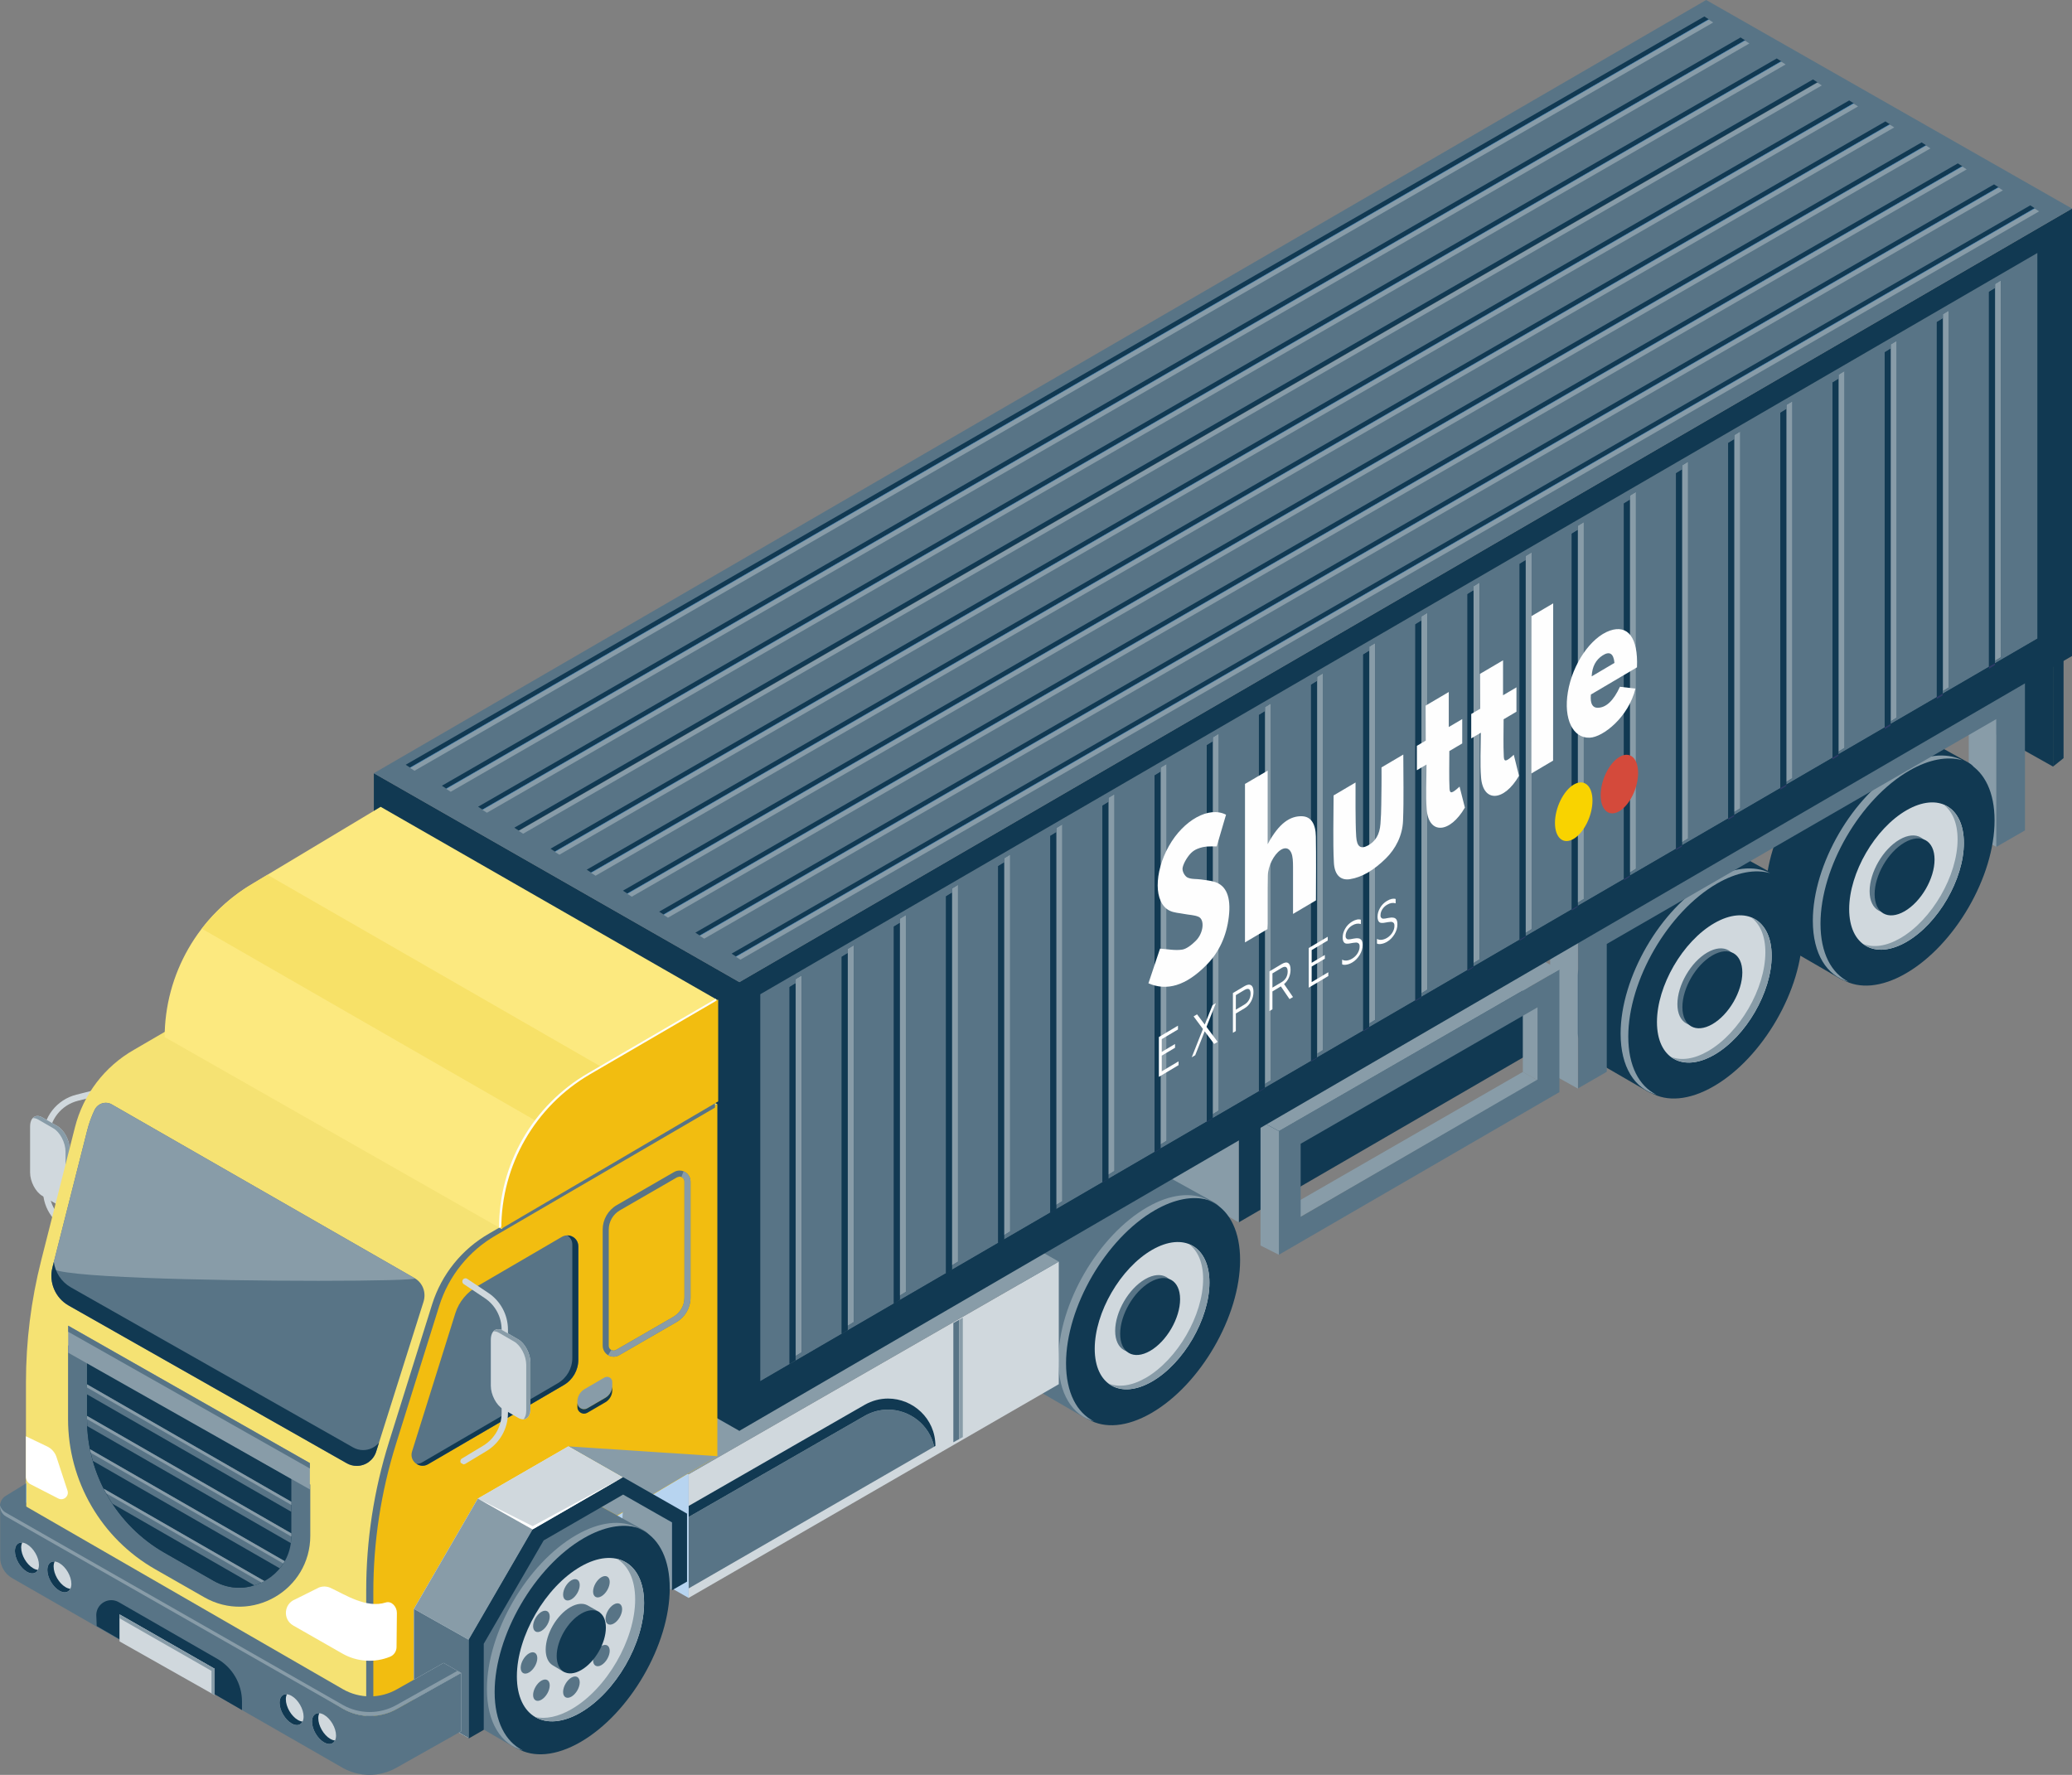 <?xml version="1.0" encoding="UTF-8"?> <!-- Creator: CorelDRAW 2020 (64-Bit) --> <svg xmlns="http://www.w3.org/2000/svg" xmlns:xlink="http://www.w3.org/1999/xlink" xmlns:xodm="http://www.corel.com/coreldraw/odm/2003" xml:space="preserve" width="48.597mm" height="41.635mm" style="shape-rendering:geometricPrecision; text-rendering:geometricPrecision; image-rendering:optimizeQuality; fill-rule:evenodd; clip-rule:evenodd" viewBox="0 0 10933.53 9367.16"><rect x="0" y="0" width="10933.53" height="9367.16" fill="#808080" stroke="none"/> <defs> <style type="text/css"> <![CDATA[ .fil19 {fill:#FEFEFE} .fil20 {fill:#D44A3B} .fil21 {fill:#F9D300} .fil16 {fill:#FEFEFE;fill-rule:nonzero} .fil9 {fill:#F2BD10;fill-rule:nonzero} .fil11 {fill:#DCEDFA;fill-rule:nonzero} .fil6 {fill:#B7D4F0;fill-rule:nonzero} .fil13 {fill:#86BAE5;fill-rule:nonzero} .fil5 {fill:#5995CF;fill-rule:nonzero} .fil18 {fill:#4992CD;fill-rule:nonzero} .fil17 {fill:#4389C8;fill-rule:nonzero} .fil3 {fill:#2C70AB;fill-rule:nonzero} .fil10 {fill:#374694;fill-rule:nonzero} .fil7 {fill:#2E3B68;fill-rule:nonzero} .fil2 {fill:#113952;fill-rule:nonzero} .fil4 {fill:#587486;fill-rule:nonzero} .fil1 {fill:#889CA8;fill-rule:nonzero} .fil0 {fill:#D0D8DD;fill-rule:nonzero} .fil8 {fill:#F5E273;fill-rule:nonzero} .fil15 {fill:#F7E168;fill-rule:nonzero} .fil14 {fill:#FCE97F;fill-rule:nonzero} .fil12 {fill:white;fill-rule:nonzero} ]]> </style> </defs> <g id="Слой_x0020_1">  <g id="_873044528"> <path class="fil0" d="M384.34 6560.6l-13.43 -6.84 -98.97 -134.99c-29.61,-40.34 -45.22,-88.04 -45.22,-138.03l0 -277.24c0,-107.07 72.53,-200.17 176.43,-226.26l148.89 -37.55c9.04,-2.38 18.02,3.17 20.23,12.06 2.32,8.89 -3.17,17.93 -12.06,20.25l-148.96 37.53c-88.98,22.39 -151.21,102.16 -151.21,193.98l0 277.24c0,42.86 13.41,83.74 38.81,118.25l98.97 135.01c5.4,7.47 3.82,17.86 -3.55,23.33l-9.92 3.26z"></path> <path class="fil0" d="M303.52 6357.8l-80.39 -46.41c-35.41,-20.5 -64.37,-75.82 -64.37,-122.95l0 -242.62c0,-47.22 28.96,-69.14 64.37,-48.66l80.39 46.44c35.41,20.38 64.37,75.71 64.37,122.86l0 242.71c0,47.13 -28.96,69.05 -64.37,48.64z"></path> <path class="fil1" d="M303.52 5943.59l-80.39 -46.44c-20.41,-11.74 -38.43,-9.13 -50.17,3.89 8.5,-0.63 17.86,1.42 27.94,7.22l80.41 46.44c35.39,20.38 64.37,75.71 64.37,122.93l0 242.64c0,20 -5.49,35.07 -14.13,44.68 21.35,-1.6 36.33,-22.07 36.33,-55.8l0 -242.71c0,-47.16 -28.96,-102.48 -64.37,-122.86z"></path> <polygon class="fil2" points="6536.42,6004.22 6536.42,6451.22 8044.36,5576.58 8044.36,5131.09 "></polygon> <polygon class="fil1" points="6536.57,6004.22 6536.57,6451.22 6112.84,6210.19 6112.84,5762.07 "></polygon> <polygon class="fil3" points="6112.84,5762.07 6536.57,6004.22 8044.36,5131.09 7620.29,4889.33 "></polygon> <polygon class="fil2" points="10833.36,3476.48 10833.36,4045.73 10889,4001.19 10889,3433.4 "></polygon> <polygon class="fil2" points="10833.43,3476.48 10833.43,4045.73 9476.79,3283.47 9476.79,2713.28 "></polygon> <polygon class="fil3" points="9476.79,2713.28 10833.43,3476.48 10889.07,3433.4 9532.12,2670.58 "></polygon> <polygon class="fil1" points="10535.24,3621.82 10535.24,4470.03 10388.73,4387.95 10388.73,3534.44 "></polygon> <path class="fil2" d="M9317.19 4716.54c0,144.93 49.99,247.64 131.34,297.31l259.45 150.18c84.62,47.31 30.49,-60 158.97,-134.22 258.59,-149.28 468.28,-510.96 468.28,-807.73 0,-146.76 135.64,-147.86 52.56,-196.9l-275.42 -152.47c-84.37,-45.72 -199.76,-37.3 -326.92,36.11 -258.57,149.3 -468.25,510.98 -468.25,807.73z"></path> <path class="fil2" d="M9588.38 4870.45c0,296.75 209.68,416.28 468.28,266.99 258.66,-149.3 468.28,-510.89 468.28,-807.73 0,-296.75 -209.62,-416.28 -468.28,-266.92 -258.59,149.3 -468.28,510.89 -468.28,807.66z"></path> <path class="fil1" d="M10034.21 4051.52c123.96,-71.59 236.59,-81.2 320.4,-39.37 -78.09,-21.82 -175.01,-5.47 -279.92,55.1 -258.66,149.37 -468.28,510.96 -468.28,807.73 0,154.52 56.9,260.8 147.86,306.29 -114.29,-31.99 -188.33,-145.74 -188.33,-322.02 0,-296.75 209.59,-658.43 468.28,-807.73z"></path> <path class="fil0" d="M10060.39 4276.2c166.91,-96.34 302.62,-18.97 302.62,172.56 0,191.5 -135.71,425.64 -302.62,522 -166.91,96.36 -302.65,18.97 -302.65,-172.56 0,-191.5 135.73,-425.64 302.65,-522z"></path> <path class="fil1" d="M10255.95 4246.75c45.65,34.29 73.82,96.61 73.82,182.96 0,191.5 -135.8,425.64 -302.62,522 -74.47,43.02 -142.48,50.96 -195.26,30.01 55.57,41.73 137.08,41.82 228.51,-10.96 166.91,-96.36 302.62,-330.5 302.62,-522 0,-105.81 -41.82,-176.05 -107.07,-202.01z"></path> <path class="fil4" d="M9865.61 4703.6c0,100.16 70.8,140.57 158.12,90.17 87.29,-50.49 158.09,-172.56 158.09,-272.79 0,-100.16 -70.8,-140.57 -158.09,-90.08 -87.32,50.4 -158.12,172.47 -158.12,272.7z"></path> <path class="fil2" d="M9892.04 4719.17c0,100.16 70.8,140.55 158.12,90.15 87.29,-50.46 158.09,-172.54 158.09,-272.79 0,-100.16 -70.8,-140.55 -158.09,-90.08 -87.32,50.4 -158.12,172.47 -158.12,272.72z"></path> <path class="fil2" d="M8302.93 5312.45c0,144.93 50.01,247.64 131.37,297.31l259.36 150.18c84.62,47.29 30.49,-60 158.97,-134.22 258.66,-149.3 468.28,-510.98 468.28,-807.73 0,-146.76 135.73,-147.86 52.62,-196.93l-275.49 -152.45c-84.37,-45.72 -199.69,-37.3 -326.83,36.11 -258.66,149.28 -468.28,510.98 -468.28,807.73z"></path> <path class="fil2" d="M8574.05 5466.34c0,296.77 209.68,416.28 468.34,267.01 258.59,-149.3 468.28,-510.91 468.28,-807.73 0,-296.77 -209.68,-416.31 -468.28,-266.92 -258.66,149.28 -468.34,510.89 -468.34,807.64z"></path> <path class="fil1" d="M9019.85 4647.42c123.99,-71.59 236.68,-81.2 320.42,-39.37 -78.09,-21.82 -175.01,-5.49 -279.92,55.08 -258.59,149.37 -468.28,510.98 -468.28,807.73 0,154.54 56.9,260.82 147.86,306.29 -114.29,-31.99 -188.33,-145.72 -188.33,-321.99 0,-296.77 209.68,-658.45 468.25,-807.73z"></path> <path class="fil0" d="M9046.13 4872.11c166.85,-96.36 302.65,-18.97 302.65,172.54 0,191.53 -135.8,425.67 -302.65,522 -166.91,96.36 -302.71,18.99 -302.71,-172.54 0,-191.53 135.8,-425.64 302.71,-522z"></path> <path class="fil1" d="M9241.62 4842.66c45.72,34.29 73.82,96.58 73.82,182.96 0,191.5 -135.73,425.64 -302.62,522 -74.47,43.02 -142.48,50.96 -195.17,29.99 55.48,41.76 137.06,41.82 228.42,-10.96 166.91,-96.34 302.71,-330.48 302.71,-522 0,-105.79 -41.85,-176.03 -107.16,-201.99z"></path> <path class="fil4" d="M8851.28 5299.51c0,100.16 70.8,140.57 158.12,90.15 87.38,-50.46 158.09,-172.54 158.09,-272.79 0,-100.16 -70.71,-140.55 -158.09,-90.08 -87.32,50.42 -158.12,172.47 -158.12,272.72z"></path> <path class="fil2" d="M8877.71 5315.06c0,100.16 70.8,140.57 158.12,90.17 87.29,-50.49 158.09,-172.56 158.09,-272.79 0,-100.16 -70.8,-140.57 -158.09,-90.08 -87.32,50.4 -158.12,172.47 -158.12,272.7z"></path> <polygon class="fil4" points="8327.38,4895.69 8327.38,5743.74 8478.57,5656.51 8478.57,4981.88 10534.14,3795.08 10534.14,4469.71 10685.26,4382.49 10685.26,3534.35 "></polygon> <polygon class="fil1" points="8326.35,4897.11 8326.35,5745.4 8179.82,5663.33 8179.82,4809.73 "></polygon> <polygon class="fil1" points="6785,6377.42 6861.83,6422.73 8113.31,5701.44 8035.63,5657.3 "></polygon> <polygon class="fil1" points="8114.91,5243.24 8114.91,5702.14 8035.63,5657.77 8035.63,5196.02 "></polygon> <path class="fil4" d="M8113.31 5316.25l-1249.98 720.12 0 385.8 1249.98 -724.78 0 -381.14zm115.33 -199.54l0 647.09 -1480.63 858.53 0 -652.65 1480.63 -852.97z"></path> <polygon class="fil1" points="6748.57,5969.69 6748.57,6622.34 6651.52,6573.22 6651.52,5916.43 "></polygon> <polygon class="fil1" points="6651.52,5916.43 6748.57,5969.69 8228.64,5116.71 8130.55,5064.9 "></polygon> <path class="fil4" d="M5336.05 7036.73c0,145 50.08,247.64 131.37,297.31l259.45 150.15c84.62,47.4 30.49,-60 158.97,-134.2 258.66,-149.3 468.28,-510.89 468.28,-807.66 0,-146.73 135.64,-147.93 52.53,-196.99l-275.4 -152.45c-84.37,-45.72 -199.69,-37.3 -326.92,36.11 -258.57,149.37 -468.28,510.98 -468.28,807.73z"></path> <path class="fil2" d="M5607.26 7190.62c0,296.84 209.68,416.37 468.28,267.01 258.66,-149.3 468.25,-510.91 468.25,-807.66 0,-296.75 -209.59,-416.28 -468.25,-266.99 -258.59,149.28 -468.28,510.89 -468.28,807.64z"></path> <path class="fil1" d="M6053.07 6371.71c123.99,-71.52 236.59,-81.2 320.42,-39.3 -78.11,-21.82 -175.01,-5.56 -279.94,55.1 -258.66,149.28 -468.28,510.89 -468.28,807.64 0,154.54 56.92,260.82 147.88,306.38 -114.29,-31.99 -188.35,-145.72 -188.35,-322.08 0,-296.77 209.71,-658.36 468.28,-807.73z"></path> <path class="fil0" d="M6079.25 6596.4c166.91,-96.36 302.71,-18.97 302.71,172.54 0,191.53 -135.8,425.67 -302.71,522 -166.82,96.36 -302.62,18.97 -302.62,-172.54 0,-191.44 135.8,-425.67 302.62,-522z"></path> <path class="fil1" d="M6274.83 6566.95c45.72,34.35 73.82,96.58 73.82,182.93 0,191.53 -135.73,425.76 -302.65,522.09 -74.45,42.95 -142.46,50.89 -195.24,30.01 55.55,41.67 137.15,41.73 228.49,-11.05 166.91,-96.34 302.71,-330.48 302.71,-522 0,-105.79 -41.82,-176.03 -107.14,-201.99z"></path> <path class="fil4" d="M5884.49 7023.79c0,100.23 70.8,140.57 158.09,90.15 87.32,-50.4 158.12,-172.54 158.12,-272.7 0,-100.25 -70.8,-140.57 -158.12,-90.17 -87.29,50.42 -158.09,172.56 -158.09,272.72z"></path> <path class="fil2" d="M5910.92 7039.34c0,100.25 70.8,140.57 158.09,90.17 87.32,-50.4 158.12,-172.56 158.12,-272.72 0,-100.23 -70.8,-140.55 -158.12,-90.15 -87.29,50.4 -158.09,172.47 -158.09,272.7z"></path> <polygon class="fil0" points="3633.36,7780.72 3633.36,8433.37 5586.95,7305.38 5586.95,6658.29 "></polygon> <polygon class="fil4" points="5030.57,7611.76 5061.75,7595.09 5061.75,6964.67 5030.57,6982.6 "></polygon> <polygon class="fil1" points="5061.75,6965.21 5061.75,7594.37 5080.56,7584.7 5080.56,6954.18 "></polygon> <path class="fil4" d="M3633.9 8383.07l1295.78 -748.13c-25.63,-116.45 -130.65,-195.42 -243.97,-195.42 -41.35,0 -83.74,10.48 -123.83,33.5l-927.98 533.21 0 376.84z"></path> <path class="fil5" d="M4936.03 7631.2l0 0c0,-145.72 -119.6,-250.09 -250.09,-250.09l0 0c130.49,0 250.09,104.37 250.09,250.09z"></path> <path class="fil5" d="M3633.9 7947.88l927.98 -533.21c40.16,-23.02 82.64,-33.57 124.05,-33.57l0 0c-41.42,0 -83.9,10.55 -124.05,33.57l-927.98 533.21zm1295.78 -312.95l6.34 -3.73 0 0 -6.34 3.73 0 0z"></path> <path class="fil2" d="M3633.9 8006.22l927.98 -533.21c40.09,-23.02 82.48,-33.5 123.83,-33.5 113.32,0 218.34,78.97 243.97,195.42l6.34 -3.73c0,-145.72 -119.6,-250.09 -250.09,-250.09 -41.42,0 -83.9,10.55 -124.05,33.57l-927.98 533.21 0 58.34z"></path> <polygon class="fil6" points="3633.9,7780.72 3633.9,8433.37 2090.82,7555.56 2090.82,6898.86 "></polygon> <polygon class="fil1" points="2090.82,6898.86 3633.9,7780.72 5586.95,6658.29 4042.83,5777.78 "></polygon> <polygon class="fil2" points="10933.53,1100.75 10933.53,3462.2 3901.07,7551.76 3901.07,5183.4 "></polygon> <path class="fil4" d="M4012.03 7289.52l1255.22 -729.95 0 -1988.43 31.11 -19.03 0 1988.82 -15.82 9.76 259.85 -151.12 0 -1987.94 31.11 -19.06 0 1988.91 -0.31 0.16 244.38 -142.17 0 -1987.31 31.11 -19.12 0 1988.43 244.06 -142.01 0 -1986.84 31.11 -19.12 0 1987.87 244.06 -141.92 0 -1986.34 31.11 -19.06 0 1987.31 244.06 -141.92 0 -1985.8 31.11 -19.12 0 1986.84 244.04 -141.92 0 -1985.31 31.11 -19.15 0 1986.36 244.06 -141.92 0 -1984.83 31.11 -19.06 0 1985.8 244.06 -141.99 0 -1984.23 31.11 -19.12 0 1985.33 244.06 -141.99 0 -1983.73 31.11 -19.15 0 1984.77 244.06 -141.9 0 -1983.26 31.11 -19.06 0 1984.2 244.04 -141.9 0 -1982.72 31.11 -19.12 0 1983.73 244.06 -141.9 0 -1982.22 31.11 -19.15 0 1983.26 244.06 -141.9 0 -1981.75 31.11 -19.06 0 1982.7 244.06 -141.9 0 -1981.21 31.11 -19.12 0 1982.22 244.06 -141.99 0 -1980.63 31.11 -19.15 0 1981.68 244.06 -141.92 0 -1980.15 31.09 -19.12 0 1981.19 244.06 -141.92 0 -1979.61 31.11 -19.12 0 1980.65 244.06 -141.92 0 -1979.12 31.11 -19.15 0 1980.18 244.06 -141.92 0 -1978.65 31.11 -19.12 0 1979.68 225.25 -130.96 0 -2035.57 70.71 -41.04 0 0 -6810.53 3953.76 0 2042.23zm185.56 -2099.46l0 1988.91 -31.11 19.12 0 -1988.91 31.11 -19.12zm32.15 -41.82l0 1988.91 -31.11 19.03 0 -1988.88 31.11 -19.06zm243.09 -117.62l0 1988.82 -31.18 19.12 0 -1988.91 31.18 -19.03zm32.06 -41.91l0 1988.91 -31.11 19.12 0 -1988.91 31.11 -19.12zm243.03 -117.62l0 1988.91 -31.09 19.12 0 -1988.97 31.09 -19.06zm32.15 -41.91l0 1988.91 -31.11 19.12 0 -1988.91 31.11 -19.12zm243.03 -117.62l0 1988.91 -31.02 19.12 0 -1988.91 31.02 -19.12zm32.15 -41.82l0 1988.82 -31.11 19.12 0 -1988.88 31.11 -19.06zm275.18 -159.53l0 1988.91 -31.11 19.12 0 -1988.91 31.11 -19.12zm275.18 -159.53l0 1988.91 -31.11 19.12 0 -1988.91 31.11 -19.12zm275.15 -159.44l0 1988.82 -31.11 19.12 0 -1988.88 31.11 -19.06zm275.18 -159.53l0 1988.91 -31.11 19.12 0 -1988.97 31.11 -19.06zm275.18 -159.53l0 1988.91 -31.11 19.12 0 -1988.88 31.11 -19.15zm275.18 -159.53l0 1988.91 -31.11 19.12 0 -1988.88 31.11 -19.15zm275.18 -159.44l0 1988.91 -31.11 19.03 0 -1988.88 31.11 -19.06zm275.15 -159.53l0 1988.91 -31.11 19.12 0 -1988.88 31.11 -19.15zm275.18 -159.51l0 1988.88 -31.11 19.12 0 -1988.88 31.11 -19.12zm275.18 -159.47l0 1988.91 -31.11 19.03 0 -1988.88 31.11 -19.06zm275.18 -159.53l0 1988.91 -31.05 19.12 0 -1988.88 31.05 -19.15zm275.24 -159.51l0 1988.88 -31.11 19.12 0 -1988.88 31.11 -19.12zm275.18 -159.47l0 1988.91 -31.11 19.03 0 -1988.88 31.11 -19.06zm275.18 -159.53l0 1988.91 -31.11 19.12 0 -1988.88 31.11 -19.15zm275.18 -159.51l0 1988.88 -31.11 19.12 0 -1988.88 31.11 -19.12zm275.15 -159.47l0 1988.91 -31.11 19.06 0 -1988.91 31.11 -19.06zm275.18 -159.53l0 1988.91 -31.11 19.12 0 -1988.88 31.11 -19.15zm275.18 -159.51l0 1988.88 -31.11 19.12 0 -1988.88 31.11 -19.12zm275.18 -159.47l0 1988.82 -31.11 19.15 0 -1988.91 31.11 -19.06zm275.18 -159.53l0 1988.91 -31.11 19.06 0 -1988.82 31.11 -19.15z"></path> <polygon class="fil2" points="10751.85,3370.14 10751.85,1334.57 10822.57,1293.53 10822.57,3398.39 4012.03,7358.88 4012.03,7289.52 "></polygon> <polygon class="fil2" points="3901.79,5183.4 3901.79,7551.76 1972.66,6454.32 1972.66,4080.81 "></polygon> <polygon class="fil4" points="1972.66,4080.81 3901.79,5183.4 10933.53,1100.75 9003.12,0 "></polygon> <polygon class="fil2" points="4166.48,7198.09 4197.6,7178.96 4197.6,5190.06 4166.48,5209.18 "></polygon> <polygon class="fil2" points="4441.66,7038.55 4472.84,7019.43 4472.84,5030.61 4441.66,5049.65 "></polygon> <polygon class="fil2" points="4716.83,6879.11 4747.92,6859.98 4747.92,4871.08 4716.83,4890.14 "></polygon> <polygon class="fil2" points="4992.07,6719.57 5023.1,6700.45 5023.1,4711.54 4992.07,4730.67 "></polygon> <polygon class="fil2" points="5267.25,6559.57 5282.55,6550.68 5298.36,6540.92 5298.36,4552.1 5267.25,4571.13 "></polygon> <polygon class="fil7" points="5267.25,6560.04 5282.55,6550.68 5267.25,6559.57 "></polygon> <polygon class="fil2" points="5542.4,6399.56 5573.2,6381.63 5573.52,6381.47 5573.52,4392.57 5542.4,4411.62 "></polygon> <polygon class="fil7" points="5542.4,6400.5 5573.2,6381.63 5542.4,6399.56 "></polygon> <polygon class="fil2" points="5817.58,6239.46 5848.69,6221.46 5848.69,4233.03 5817.58,4252.15 "></polygon> <polygon class="fil7" points="5817.58,6241.06 5848.69,6221.94 5848.69,6221.46 5817.58,6239.46 "></polygon> <polygon class="fil2" points="6092.75,6079.46 6123.87,6061.37 6123.87,4073.5 6092.75,4092.62 "></polygon> <polygon class="fil7" points="6092.75,6081.53 6123.87,6062.4 6123.87,6061.37 6092.75,6079.46 "></polygon> <polygon class="fil2" points="6367.93,5919.45 6399.04,5901.36 6399.04,3914.05 6367.93,3933.11 "></polygon> <polygon class="fil7" points="6367.93,5921.99 6399.04,5902.96 6399.04,5901.36 6367.93,5919.45 "></polygon> <polygon class="fil2" points="6643.1,5759.44 6674.22,5741.35 6674.22,3754.52 6643.1,3773.64 "></polygon> <polygon class="fil7" points="6643.1,5762.55 6674.22,5743.42 6674.22,5741.35 6643.1,5759.44 "></polygon> <polygon class="fil2" points="6918.26,5599.43 6949.37,5581.35 6949.37,3594.98 6918.26,3614.13 "></polygon> <polygon class="fil7" points="6918.26,5603.01 6949.37,5583.89 6949.37,5581.35 6918.26,5599.43 "></polygon> <polygon class="fil2" points="7193.43,5439.43 7224.55,5421.34 7224.55,3435.54 7193.43,3454.59 "></polygon> <polygon class="fil7" points="7193.43,5443.48 7224.55,5424.44 7224.55,5421.34 7193.43,5439.43 "></polygon> <polygon class="fil2" points="7468.61,5279.35 7499.72,5261.33 7499.72,3276 7468.61,3295.13 "></polygon> <polygon class="fil7" points="7468.61,5284.03 7499.72,5264.91 7499.72,5261.33 7468.61,5279.35 "></polygon> <polygon class="fil2" points="7743.78,5119.35 7774.9,5101.24 7774.9,3116.47 7743.78,3135.62 "></polygon> <polygon class="fil7" points="7743.78,5124.5 7774.9,5105.38 7774.9,5101.24 7743.78,5119.35 "></polygon> <polygon class="fil2" points="8018.96,4959.34 8050.07,4941.23 8050.07,2957.02 8018.96,2976.08 "></polygon> <polygon class="fil7" points="8018.96,4964.96 8050.07,4945.93 8050.07,4941.23 8018.96,4959.34 "></polygon> <polygon class="fil2" points="8294.11,4799.33 8325.22,4781.22 8325.22,2797.49 8294.11,2816.61 "></polygon> <polygon class="fil7" points="8294.11,4805.52 8325.22,4786.4 8325.22,4781.22 8294.11,4799.33 "></polygon> <polygon class="fil2" points="8569.28,4639.33 8600.4,4621.21 8600.4,2637.96 8569.28,2657.1 "></polygon> <polygon class="fil7" points="8569.28,4645.98 8600.4,4626.86 8600.4,4621.21 8569.28,4639.33 "></polygon> <polygon class="fil2" points="8844.46,4479.32 8875.57,4461.21 8875.57,2478.51 8844.46,2497.57 "></polygon> <polygon class="fil7" points="8844.46,4486.45 8875.57,4467.33 8875.57,4461.21 8844.46,4479.32 "></polygon> <polygon class="fil2" points="9119.63,4319.31 9150.75,4301.2 9150.75,2318.98 9119.63,2338.1 "></polygon> <polygon class="fil7" points="9119.63,4326.92 9150.75,4307.88 9150.75,4301.2 9119.63,4319.31 "></polygon> <polygon class="fil2" points="9394.81,4159.21 9425.92,4141.13 9425.92,2159.44 9394.81,2178.59 "></polygon> <polygon class="fil7" points="9394.81,4167.47 9425.92,4148.35 9425.92,4141.13 9394.81,4159.21 "></polygon> <polygon class="fil2" points="9669.98,3999.21 9701.08,3981.12 9701.08,1999.93 9669.98,2019.05 "></polygon> <polygon class="fil7" points="9669.98,4007.94 9701.08,3988.81 9701.08,3981.12 9669.98,3999.21 "></polygon> <polygon class="fil2" points="9945.14,3839.2 9976.25,3821.11 9976.25,1840.46 9945.14,1859.59 "></polygon> <polygon class="fil7" points="9945.14,3848.42 9976.25,3829.37 9976.25,3821.11 9945.14,3839.2 "></polygon> <polygon class="fil2" points="10220.31,3679.19 10251.43,3661.1 10251.43,1680.93 10220.31,1700.07 "></polygon> <polygon class="fil7" points="10220.31,3688.96 10251.43,3669.83 10251.43,3661.1 10220.31,3679.19 "></polygon> <polygon class="fil2" points="10495.49,3519.19 10526.6,3501.1 10526.6,1521.42 10495.49,1540.54 "></polygon> <polygon class="fil7" points="10495.49,3529.42 10526.6,3510.3 10526.6,3501.1 10495.49,3519.19 "></polygon> <polygon class="fil1" points="4198.63,7156.17 4229.75,7137.14 4229.75,5148.23 4198.63,5167.29 "></polygon> <polygon class="fil1" points="4473.78,6996.73 4504.9,6977.61 4504.9,4988.7 4473.78,5007.82 "></polygon> <polygon class="fil1" points="4748.96,6837.19 4780.07,6818.07 4780.07,4829.16 4748.96,4848.29 "></polygon> <polygon class="fil1" points="5024.13,6677.66 5055.25,6658.54 5055.25,4669.72 5024.13,4688.78 "></polygon> <polygon class="fil1" points="5299.31,6518.22 5330.42,6499.09 5330.42,4510.19 5299.31,4529.31 "></polygon> <polygon class="fil1" points="5574.48,6358.68 5605.6,6339.56 5605.6,4350.65 5574.48,4369.77 "></polygon> <polygon class="fil1" points="5849.64,6199.15 5880.75,6180.02 5880.75,4191.21 5849.64,4210.26 "></polygon> <polygon class="fil1" points="6124.81,6039.7 6155.93,6020.58 6155.93,4031.67 6124.81,4050.73 "></polygon> <polygon class="fil1" points="6399.99,5880.17 6431.1,5861.04 6431.1,3872.14 6399.99,3891.28 "></polygon> <polygon class="fil1" points="6675.16,5720.63 6706.28,5701.51 6706.28,3712.6 6675.16,3731.75 "></polygon> <polygon class="fil1" points="6950.34,5561.1 6981.45,5542.06 6981.45,3553.16 6950.34,3572.21 "></polygon> <polygon class="fil1" points="7225.49,5401.65 7256.61,5382.53 7256.61,3393.62 7225.49,3412.77 "></polygon> <polygon class="fil1" points="7500.67,5242.12 7531.78,5223 7531.78,3234.11 7500.67,3253.24 "></polygon> <polygon class="fil1" points="7775.84,5082.58 7806.96,5063.55 7806.96,3074.65 7775.84,3093.7 "></polygon> <polygon class="fil1" points="8051.08,4923.14 8082.13,4904.02 8082.13,2915.11 8051.08,2934.26 "></polygon> <polygon class="fil1" points="8326.26,4763.61 8357.37,4744.48 8357.37,2755.6 8326.26,2774.72 "></polygon> <polygon class="fil1" points="8601.43,4604.07 8632.55,4585.04 8632.55,2596.13 8601.43,2615.19 "></polygon> <polygon class="fil1" points="8876.61,4444.63 8907.72,4425.5 8907.72,2436.6 8876.61,2455.74 "></polygon> <polygon class="fil1" points="9151.78,4285.09 9182.9,4265.97 9182.9,2277.08 9151.78,2296.21 "></polygon> <polygon class="fil1" points="9426.94,4125.58 9458.05,4106.52 9458.05,2117.62 9426.94,2136.67 "></polygon> <polygon class="fil1" points="9702.11,3966.11 9733.23,3946.99 9733.23,1958.08 9702.11,1977.23 "></polygon> <polygon class="fil1" points="9977.29,3806.58 10008.4,3787.45 10008.4,1798.57 9977.29,1817.69 "></polygon> <polygon class="fil1" points="10252.46,3647.07 10283.58,3627.92 10283.58,1639.1 10252.46,1658.16 "></polygon> <polygon class="fil1" points="10527.64,3487.53 10558.75,3468.48 10558.75,1479.57 10527.64,1498.72 "></polygon> <path class="fil8" d="M1975.68 4801.4l-1268.15 738.68c-155.42,88.33 -268.11,236.19 -312,409.38l-178.34 703.27c-53.32,210.27 -80.23,426.23 -80.23,643.07l0 823.43 1808.56 1023.78 0 -732.34c0,-267.39 41.04,-533.18 121.51,-788.13l230.65 -729.95c49.92,-158 157.71,-291.28 301.75,-373.11l1185.92 -691.62 -1809.66 -1026.46z"></path> <path class="fil9" d="M1944.94 8407.18l0 735.83 968.23 -555.82 74.45 -427.15 797.72 -474.87 0 -1857.31 -1190.45 694.09c-144.6,82.05 -252.63,216.03 -302.31,374.68l-228.18 728.92c-79.22,252.95 -119.47,516.54 -119.47,781.63z"></path> <path class="fil4" d="M1969.96 8403.07c0,-265.1 40.23,-528.68 119.44,-781.72l228.18 -728.83c49.7,-158.75 157.8,-292.63 302.33,-374.77l1152.9 -672.18 0 -30.17 -1190.38 694c-144.6,82.16 -252.61,216.05 -302.31,374.77l-228.27 728.85c-79.13,253.04 -119.44,516.54 -119.44,781.63l0 735.89 37.55 -21.58 0 -705.9z"></path> <path class="fil4" d="M2402.67 6931.08l-228.42 729.48c-15.7,50.4 38.74,93.82 84.37,67.22l716.45 -417.95c47.47,-27.7 76.61,-78.5 76.61,-133.5l0 -598.68c0,-44.59 -48.35,-72.38 -86.91,-49.92l-444.79 259.54c-54.92,31.99 -97.87,82.23 -116.99,142.8l-0.31 1.01z"></path> <path class="fil2" d="M2993.49 6519.97c15.48,9.99 26.5,27.04 26.5,48.17l0 598.68c0,55.01 -29.2,105.79 -76.67,133.5l-716.45 417.95c-9.52,5.56 -19.28,7.47 -28.89,7.47 17.05,11.25 39.6,14.29 60.63,2.05l716.45 -417.95c47.47,-27.7 76.61,-78.5 76.61,-133.5l0 -598.68c0,-33.88 -27.88,-57.93 -58.18,-57.69z"></path> <path class="fil4" d="M1637.33 7834.79l0 270.16c0,287.23 -310.25,467.33 -559.64,324.78l-259.13 -148.02c-284.13,-162.39 -459.46,-464.54 -459.46,-791.8l0 -390.1 1278.23 734.97z"></path> <path class="fil2" d="M1262.71 8379.56c-47.31,0 -92.87,-12.28 -135.42,-36.65l-259.04 -148.04c-252.32,-144.21 -409.08,-414.3 -409.08,-704.96l0 -304.54 1078.16 619.87 0 299.7c0,169.61 -142.55,274.61 -274.61,274.61z"></path> <path class="fil2" d="M1288.09 8373.21c-47.29,0 -92.85,-12.31 -135.46,-36.67l-259.07 -148.02c-252.32,-144.21 -409.06,-414.3 -409.06,-704.96l0 -283.66 -25.33 -14.53 0 304.54c0,290.65 156.77,560.74 409.08,704.96l259.04 148.04c42.54,24.37 88.1,36.65 135.42,36.65 25.47,0 51.34,-4.05 76.49,-11.59 -16.99,3.42 -34.13,5.24 -51.12,5.24z"></path> <path class="fil4" d="M1537.32 7925.97l0 52.78 -1078.16 -619.87 0 -52.78 1078.16 619.87zm-1078.16 -453.2l1078.16 619.96 0 12.22c0,13.41 -1.19,26.28 -2.95,38.9l-1074.02 -617.57c-0.54,-12.06 -1.19,-24.12 -1.19,-36.36l0 -17.14zm15.79 175.82l1027.51 590.8c-7.63,13.5 -16.42,26.03 -26.12,37.8l-986.45 -567.27c-5.71,-20.16 -10.8,-40.63 -14.94,-61.33zm72.4 208.33l847.73 487.4c-16.9,9.29 -34.53,16.9 -52.62,22.54l-749.17 -430.73c-16.83,-25.56 -32.13,-51.99 -45.94,-79.22z"></path> <path class="fil1" d="M560.52 7881.13l818.84 470.89 15.73 -7.69 -847.73 -487.4c4.12,8.17 8.73,16.2 13.16,24.21z"></path> <polygon class="fil1" points="479.66,7667.94 1494.22,8251.29 1502.47,8239.39 474.96,7648.59 "></polygon> <polygon class="fil1" points="459.17,7489.44 1537.01,8109.24 1537.32,8104.94 1537.32,8092.73 459.17,7472.77 "></polygon> <polygon class="fil1" points="459.17,7306.1 459.17,7322.77 1537.32,7942.64 1537.32,7925.97 "></polygon> <path class="fil4" d="M1882.33 7736.36c-18.49,0 -36.27,-4.68 -52.69,-13.97l-1467.62 -832.48c-70.08,-39.84 -105.22,-122.17 -85.4,-200.26l183.52 -723.77c9.45,-37.14 22.54,-73.57 39.03,-108.17 10.89,-22.79 34.06,-37.55 58.99,-37.55 11.09,0 21.73,2.86 31.59,8.5l1598.63 917.41c42.54,24.46 61.6,75.41 46.44,124.14l-249.93 791.13c-14.22,44.93 -55.41,75.01 -102.55,75.01z"></path> <path class="fil1" d="M1679.22 6759.73c299.54,0 523.76,-5.24 509.16,-13.66l-1598.63 -917.41c-9.85,-5.65 -20.5,-8.5 -31.59,-8.5 -24.93,0 -48.1,14.76 -58.99,37.55 -16.49,34.6 -29.59,71.03 -39.03,108.17l-183.52 723.77c-13,51.18 831.71,70.08 1402.6,70.08z"></path> <path class="fil2" d="M1916.46 7653.02c-18.81,0 -36.83,-4.77 -53.5,-14.2l-1488.86 -844.56c-50.42,-28.66 -82.48,-78.99 -90.02,-134.07l-7.47 29.45c-19.82,78.09 15.32,160.41 85.4,200.26l1467.62 832.48c16.42,9.29 34.2,13.97 52.69,13.97 47.13,0 88.33,-30.15 102.55,-75.01l14.92 -47.45c-20.25,24.21 -50.24,39.12 -83.33,39.12z"></path> <path class="fil1" d="M3081.98 7437.31c2.95,0 5.87,-0.4 8.82,-1.19 0.07,0 0.22,0 0.31,-0.09 0.09,0 0.16,0 0.25,-0.07 2.77,-0.81 5.47,-1.91 8.17,-3.51l0 0 94.85 -55.3c5.47,-3.19 10.39,-7.06 14.83,-11.36 12.08,-12.06 19.78,-28.1 21.35,-45.4 0.09,-0.79 0.09,-1.66 0.16,-2.45 0.09,-1.44 0.09,-2.86 0.09,-4.3l0 -19.75c0,-16.11 -13.18,-27.54 -27.54,-27.54 -4.61,0 -9.29,1.19 -13.75,3.73l-104.91 61.17c-23.42,13.75 -37.86,38.83 -37.86,65.96l0 4.99c0,1.35 0.09,2.7 0.25,3.98l0.16 -1.19c1.51,18.97 17.46,32.31 34.83,32.31z"></path> <path class="fil2" d="M3081.91 7460.96c5.87,0 11.9,-1.51 17.62,-4.84l94.85 -55.32c22.54,-13.18 36.42,-37.39 36.42,-63.49l0 -23.67c0,1.44 0,2.86 -0.09,4.3 -0.07,0.79 -0.07,1.66 -0.16,2.45 -1.57,17.3 -9.27,33.34 -21.35,45.4 -4.43,4.3 -9.36,8.17 -14.83,11.36l-94.85 55.3c-2.7,1.6 -5.4,2.7 -8.17,3.51 -0.09,0.07 -0.16,0.07 -0.25,0.07 -0.09,0.09 -0.25,0.09 -0.31,0.09 -2.95,0.79 -5.96,1.19 -8.89,1.19 -17.14,0 -32.94,-12.78 -34.92,-31.11l-0.25 1.66 0 17.93c0,20.47 16.83,35.16 35.16,35.16z"></path> <path class="fil10" d="M3081.91 7437.31c2.92,0 5.94,-0.4 8.89,-1.19 -2.95,0.79 -5.87,1.19 -8.82,1.19 -17.37,0 -33.32,-13.34 -34.83,-32.31l-0.16 1.19c1.98,18.34 17.77,31.11 34.92,31.11zm9.2 -1.28c0.09,0 0.16,0 0.25,-0.07 -0.09,0.07 -0.16,0.07 -0.25,0.07zm8.41 -3.58l94.85 -55.3c5.47,-3.19 10.39,-7.06 14.83,-11.36 -4.43,4.3 -9.36,8.17 -14.83,11.36l-94.85 55.3zm131.03 -112.06c0.09,-0.79 0.09,-1.66 0.16,-2.45 -0.07,0.79 -0.07,1.66 -0.16,2.45z"></path> <path class="fil1" d="M3256.12 7997.81l529.22 -312.63 -786.29 -51.75 287.08 163.65 -197.24 113.82c14.6,4.43 28.57,10.3 41.76,17.46l125.47 69.45z"></path> <polygon class="fil1" points="3545.67,8034.79 3545.67,8392.9 3273.1,8239.87 3291.21,7882.8 "></polygon> <path class="fil4" d="M2330.83 8777.03c0,145.81 50.33,249.08 132.09,299.07l249.37 144.62c85.16,47.61 30.71,-60.41 159.92,-135.01 260.17,-150.18 471.07,-513.9 471.07,-812.41 0,-147.54 136.43,-148.74 52.85,-198.03l-265.48 -146.91c-84.93,-46.03 -200.89,-37.55 -328.83,36.27 -260.08,150.24 -470.98,513.9 -470.98,812.41z"></path> <path class="fil2" d="M2592.04 8925.45c0,298.44 210.9,418.67 470.98,268.52 260.17,-150.18 471.07,-513.9 471.07,-812.41 0,-298.44 -210.9,-418.67 -471.07,-268.52 -260.08,150.18 -470.98,513.9 -470.98,812.41z"></path> <path class="fil0" d="M2727.45 8847.29c0,212.7 150.24,298.33 335.56,191.35 185.41,-107.07 335.65,-366.2 335.65,-578.92 0,-212.7 -150.24,-298.35 -335.65,-191.35 -185.32,107.07 -335.56,366.2 -335.56,578.92z"></path> <path class="fil1" d="M3254.77 8226.77c59.85,35.01 96.83,109.23 96.83,214.7 0,212.63 -150.24,471.85 -335.56,578.83 -71.36,41.19 -137.4,53.73 -191.75,41.6 60.79,35.55 145.32,30.62 238.73,-23.26 185.41,-107.07 335.65,-366.2 335.65,-578.92 0,-130.87 -56.9,-213.49 -143.9,-232.95z"></path> <path class="fil1" d="M3040.47 8101.77c124.68,-71.99 237.96,-81.74 322.24,-39.6 -78.56,-21.98 -176.05,-5.56 -281.59,55.39 -260.1,150.18 -470.98,513.93 -470.98,812.41 0,155.42 57.21,262.33 148.74,308.11 -115.01,-32.22 -189.46,-146.58 -189.46,-323.97 0,-298.51 210.88,-662.17 471.04,-812.34z"></path> <path class="fil4" d="M2887.93 8574.73c-17.08,29.52 -44.84,45.56 -61.98,35.79 -17.14,-9.76 -17.14,-41.58 0,-71.12 17.14,-29.52 44.91,-45.56 61.98,-35.79 17.14,9.76 17.14,41.6 0,71.12zm316.53 180.48c-17.14,29.54 -44.93,45.56 -62,35.79 -17.12,-9.76 -17.12,-41.67 0,-71.18 17.08,-29.52 44.86,-45.56 62,-35.79 17.14,9.76 17.14,41.58 0,71.18zm-369.24 -4.05c0,27.79 -19.6,61.67 -43.8,75.64 -24.21,13.97 -43.89,2.79 -43.89,-25 0,-27.79 19.69,-61.67 43.89,-75.64 24.21,-13.97 43.8,-2.77 43.8,25zm447.65 -258.41c0,27.79 -19.69,61.67 -43.89,75.64 -24.21,13.97 -43.8,2.77 -43.8,-25 0,-27.79 19.6,-61.67 43.8,-75.64 24.21,-13.97 43.89,-2.79 43.89,25zm-394.93 445.17c-17.08,29.54 -44.84,45.56 -61.98,35.79 -17.14,-9.76 -17.14,-41.67 0,-71.18 17.14,-29.52 44.91,-45.56 61.98,-35.79 17.14,9.76 17.14,41.67 0,71.18zm254.52 -581.29c17.08,-29.54 44.86,-45.56 62,-35.79 17.14,9.76 17.14,41.67 0,71.18 -17.14,29.54 -44.93,45.56 -62,35.79 -17.12,-9.76 -17.12,-41.58 0,-71.18zm-83.4 522.16c0,27.79 -19.62,61.6 -43.89,75.57 -24.21,14.04 -43.8,2.86 -43.8,-24.93 0,-27.85 19.6,-61.67 43.8,-75.64 24.28,-13.97 43.89,-2.79 43.89,25zm0 -513.59c0,27.79 -19.62,61.58 -43.89,75.55 -24.21,14.06 -43.8,2.86 -43.8,-24.91 0,-27.88 19.6,-61.69 43.8,-75.64 24.28,-13.97 43.89,-2.79 43.89,25z"></path> <path class="fil4" d="M2879.52 8706c0,40.16 13.88,68.66 36.42,82.46l54.69 32.71c23.49,13.09 8.48,-16.58 44.12,-37.23 71.68,-41.35 129.77,-141.58 129.77,-223.81 0,-40.63 37.62,-40.95 14.53,-54.6l-59.13 -33.34c-23.42,-12.69 -55.32,-10.3 -90.58,10.01 -71.75,41.35 -129.84,141.58 -129.84,223.81z"></path> <path class="fil2" d="M2937.54 8739.82c0,82.23 58.09,115.39 129.77,73.97 71.66,-41.35 129.77,-141.6 129.77,-223.83 0,-82.21 -58.11,-115.39 -129.77,-73.95 -71.68,41.35 -129.77,141.58 -129.77,223.81z"></path> <polygon class="fil11" points="2473.07,9172.46 2473.07,8653.79 2810.54,8071.62 3286.13,7797.08 2999.05,7633.43 2521.73,7908.98 2184.26,8491.08 2184.26,9009.75 "></polygon> <polygon class="fil0" points="2473.07,9172.46 2473.07,8653.79 2810.54,8071.62 3286.13,7797.08 2999.05,7633.43 2521.73,7908.98 2184.26,8491.08 2184.26,9009.75 "></polygon> <polygon class="fil4" points="2473.07,9172.46 2473.07,8653.79 2184.26,8491.08 2184.26,8864.75 2340.69,8776.24 2413.94,8818.07 2413.94,8818.07 2433.38,8829.18 2433.38,9137.14 2421.95,9143.64 "></polygon> <polygon class="fil1" points="2473.07,8653.79 2810.54,8071.62 2521.73,7908.98 2184.26,8491.08 "></polygon> <polygon class="fil2" points="2552.69,9129.51 2552.69,8675.14 2868.81,8129.94 3288.11,7887.88 3545.67,8034.79 3545.67,8392.9 3625.36,8347.09 3625.36,7988.43 3287.86,7796.04 2810.54,8071.62 2473.07,8653.79 2473.07,9175.23 "></polygon> <path class="fil4" d="M0.9 7944.78l1809.37 1073.61c88.26,50.42 196.43,50.49 284.76,0.34l338.35 -189.55 0 307.95 -341.21 192.22c-88.58,50.49 -197.22,50.4 -285.73,-0.31l-1742.28 -1000.27c-39.15,-22.48 -63.26,-64.14 -63.26,-109.23l0 -274.77z"></path> <path class="fil12" d="M2092.51 8692.91c-0.18,22.23 -13.66,42.3 -34.13,50.71 -81.44,33.18 -174.45,27.63 -251.93,-16.83l-258.66 -147.7 -1.19 -0.72c-55.14,-32.06 -49.05,-113.64 10.33,-137.15l125.56 -62.61c19.91,-7.94 41.98,-7.31 61.51,1.66 75.23,34.38 188.11,110.02 292.07,76.99 30.4,-9.67 58.59,23.26 58.27,55.23l-1.82 180.41z"></path> <path class="fil4" d="M31.86 8003.43l1778.41 1014.96c88.26,50.42 196.43,50.49 284.76,0.34l338.35 -189.55 -92.69 -52.94 -244.85 138.5c-88.98,51.12 -198.34,51.05 -287.23,-0.22l-1670.47 -963.62 0.63 -122.86 -108.67 66.75c-40.88,25.15 -39.91,84.84 1.75,108.64z"></path> <polygon class="fil13" points="136.07,7930.11 138.21,7931.28 138.77,7828.04 136.54,7829.39 "></polygon> <path class="fil1" d="M2413.94 8818.07l-321.05 179.85c-88.26,50.17 -196.52,50.01 -284.69,-0.31l-1778.41 -1015.05c-15.32,-8.73 -25,-22.3 -29.29,-37.3 -1.19,22.48 9.07,45.49 31.36,58.18l1778.41 1014.96c88.26,50.42 196.43,50.49 284.76,0.34l338.35 -189.55 -19.44 -11.11z"></path> <path class="fil0" d="M2445.84 7728.59l-14.29 -8.03c-4.75,-7.94 -2.23,-18.09 5.71,-22.86l112.94 -68.17c59.69,-36.04 96.76,-101.67 96.76,-171.37l0 -440.72c0,-67.07 -33.27,-129.3 -89.07,-166.53l-110.94 -73.97c-7.63,-5.06 -9.7,-15.46 -4.61,-23.08 5.15,-7.69 15.48,-9.7 23.11,-4.61l110.94 73.97c65.09,43.33 103.99,115.96 103.99,194.23l0 440.72c0,81.29 -43.33,157.87 -112.94,199.85l-113.03 68.19 -8.57 2.38z"></path> <path class="fil0" d="M2734.74 7483.09l-80.39 -46.44c-35.41,-20.47 -64.37,-75.71 -64.37,-122.93l0 -242.64c0,-47.22 28.96,-69.05 64.37,-48.64l80.39 46.44c35.41,20.38 64.3,75.71 64.3,122.93l0 242.64c0,47.13 -28.89,69.05 -64.3,48.64z"></path> <path class="fil1" d="M2734.74 7068.88l-80.39 -46.44c-20.41,-11.74 -38.43,-9.13 -50.24,3.89 8.48,-0.63 17.93,1.42 28.01,7.22l80.41 46.44c35.39,20.38 64.28,75.71 64.28,122.93l0 242.62c0,20 -5.4,35.16 -14.13,44.77 21.44,-1.66 36.36,-22.14 36.36,-55.86l0 -242.64c0,-47.22 -28.89,-102.55 -64.3,-122.93z"></path> <path class="fil14" d="M3788.53 5279.26l-1779.92 -1021.15 -671.08 402.94c-290.25,169.07 -468.75,479.64 -468.75,815.51l2.86 -1.73 1775.56 1011.38 1141.33 -1206.96z"></path> <path class="fil15" d="M3060.47 6049.22l296.12 -313.17 -1945.3 -1119.26 -73.75 44.28c-107.38,62.54 -199.45,144.62 -272.86,240.01l1995.79 1148.15z"></path> <path class="fil16" d="M2633.32 6480.04l0 0 1144.48 -671.93 0 -537.1 -675.67 393.52c-290.25,169.05 -468.82,479.62 -468.82,815.51z"></path> <path class="fil9" d="M2645.22 6484.81l0 0 1144.5 -671.93 0 -537.1 -675.67 393.52c-290.27,169.05 -468.84,479.62 -468.84,815.51z"></path> <path class="fil12" d="M136.45 7580.17l0 213.1c0,16.9 9.45,32.28 24.46,40l146.76 75.23c27.94,14.38 58.97,-13.09 48.17,-42.7l-58.72 -178.97c-8.5,-23.26 -25.81,-42.23 -48.1,-52.87l-112.56 -53.79z"></path> <polygon class="fil17" points="1276.91,9025.07 1276.91,9025.07 1276.12,9024.6 "></polygon> <path class="fil2" d="M1276.91 9025.07l0 -44.84c0,-93.19 -49.77,-179.22 -130.56,-225.66l-519.55 -298.82c-12.78,-7.31 -26.28,-10.64 -39.37,-10.64 -41.42,0 -79.37,33.09 -79.37,79.37l2.23 57.46 120.48 69.61 0 -131.34 502.02 287.08 0 134.45 143.34 82.86 0.79 0.47z"></path> <polygon class="fil0" points="1132.78,8807.29 1132.78,8946.42 630.76,8662.83 630.76,8520.21 "></polygon> <polygon class="fil16" points="1132.78,8946.42 1132.78,8946.42 1132.78,8942.28 1132.78,8942.28 "></polygon> <polygon class="fil16" points="1132.78,8942.28 1132.78,8942.28 1132.78,8941.74 1132.78,8941.74 "></polygon> <polygon class="fil16" points="1132.78,8941.74 1132.78,8807.29 630.76,8520.21 630.76,8540.85 630.76,8520.21 1132.78,8807.29 "></polygon> <polygon class="fil1" points="1132.78,8946.42 1132.78,8807.29 630.76,8520.21 630.76,8540.85 1116.11,8818.38 1116.11,8936.97 "></polygon> <polygon class="fil1" points="1635.17,7721.69 1635.17,7860.73 359.81,7139.12 359.81,6996.48 "></polygon> <polygon class="fil4" points="1635.17,7721.69 1635.17,7750.17 359.81,7028.56 359.81,6996.48 "></polygon> <path class="fil0" d="M1773.19 9159.43c0,40.25 -28.42,56.36 -63.4,36.2 -35.01,-20.25 -63.42,-69.2 -63.42,-109.36 0,-40.16 28.42,-56.36 63.42,-36.11 34.98,20.16 63.4,69.11 63.4,109.27z"></path> <path class="fil2" d="M1742.89 9177.23c-35.01,-20.25 -63.35,-69.23 -63.35,-109.39 0,-10.46 2,-19.28 5.49,-26.26 -22.7,-2.07 -38.65,14.6 -38.65,44.68 0,40.16 28.42,89.12 63.42,109.36 25.87,14.92 48.01,9.92 57.84,-9.92 -7.6,-0.63 -15.95,-3.42 -24.75,-8.48z"></path> <path class="fil0" d="M1602 9059.59c0,40.25 -28.35,56.36 -63.33,36.2 -35.1,-20.25 -63.42,-69.2 -63.42,-109.36 0,-40.16 28.33,-56.36 63.42,-36.11 34.98,20.16 63.33,69.11 63.33,109.27z"></path> <path class="fil2" d="M1571.77 9077.38c-35.01,-20.25 -63.42,-69.23 -63.42,-109.39 0,-10.46 2.07,-19.28 5.56,-26.26 -22.7,-2.07 -38.65,14.6 -38.65,44.68 0,40.16 28.33,89.12 63.42,109.36 25.78,14.92 47.92,9.92 57.84,-9.92 -7.6,-0.63 -15.95,-3.42 -24.75,-8.48z"></path> <path class="fil0" d="M376.62 8358.93c0,40.16 -28.39,56.36 -63.4,36.11 -35.01,-20.16 -63.42,-69.11 -63.42,-109.27 0,-40.25 28.42,-56.36 63.42,-36.2 35.01,20.23 63.4,69.2 63.4,109.36z"></path> <path class="fil2" d="M346.31 8376.63c-35.01,-20.16 -63.33,-69.14 -63.33,-109.3 0,-10.55 1.98,-19.28 5.47,-26.28 -22.7,-2.05 -38.65,14.6 -38.65,44.7 0,40.16 28.42,89.12 63.42,109.27 25.87,14.92 48.01,9.92 57.87,-9.83 -7.63,-0.72 -15.97,-3.49 -24.77,-8.57z"></path> <path class="fil0" d="M205.43 8259.08c0,40.16 -28.42,56.36 -63.42,36.11 -34.98,-20.16 -63.33,-69.11 -63.33,-109.27 0,-40.16 28.35,-56.36 63.33,-36.2 35.01,20.23 63.42,69.2 63.42,109.36z"></path> <path class="fil2" d="M175.19 8276.78c-35.01,-20.16 -63.42,-69.14 -63.42,-109.3 0,-10.55 2.07,-19.28 5.56,-26.28 -22.77,-2.05 -38.65,14.62 -38.65,44.7 0,40.16 28.35,89.12 63.33,109.27 25.87,14.94 48.03,9.92 57.96,-9.83 -7.63,-0.72 -16.04,-3.49 -24.77,-8.57z"></path> <path class="fil4" d="M3238.03 7160.16c9.99,0 19.91,-2.7 28.82,-7.78l302.15 -174.54c46.1,-26.59 74.76,-76.18 74.76,-129.36l0 -613.05c0,-31.81 -25.96,-57.78 -57.87,-57.78 -9.99,0 -19.91,2.7 -28.8,7.78l-302.08 174.45c-46.19,26.59 -74.85,76.2 -74.85,129.45l0 612.96c0,31.81 25.96,57.87 57.87,57.87zm347.87 -950.46c12.4,0 25.81,9.85 25.81,25.72l0 613.05c0,41.76 -22.54,80.72 -58.74,101.6l-302.15 174.45c-3.8,2.2 -8.17,3.24 -12.46,3.24 -12.94,0 -26.03,-9.29 -26.12,-25.47l0 -612.96c0,-41.82 22.54,-80.72 58.81,-101.6l302.08 -174.52 12.78 -3.51z"></path> <path class="fil1" d="M3237.94 7160.16c-9.92,0 -19.84,-2.63 -28.89,-7.87l16.11 -27.76c8.03,4.68 17.64,4.68 25.65,0l302.15 -174.45c36.2,-20.88 58.74,-59.85 58.74,-101.6l0 -612.96c0,-12.87 -8.41,-20.79 -16.27,-23.96l11.9 -29.77c22.05,8.89 36.42,29.92 36.42,53.73l0 612.96c0,53.19 -28.66,102.77 -74.76,129.36l-302.15 174.54c-9.07,5.15 -18.99,7.78 -28.91,7.78z"></path> <polygon class="fil16" points="2521.73,7908.98 2810.54,8071.62 3287.86,7796.04 2810.94,8054.48 "></polygon> <polygon class="fil1" points="3907.03,5064.74 10759.86,1115.53 10736.69,1100.59 3885.34,5048.95 3883.61,5047.91 3882.1,5048.79 "></polygon> <polygon class="fil1" points="3715.91,4953.94 10568.83,1004.72 10545.57,989.87 3694.24,4938.21 3692.58,4937.11 3691.05,4937.99 "></polygon> <polygon class="fil1" points="3524.79,4843.23 10377.71,894.01 10354.54,879.07 3503.12,4827.43 3501.46,4826.31 3499.95,4827.19 "></polygon> <polygon class="fil1" points="3333.73,4732.42 10186.59,783.21 10163.41,768.36 3312.07,4716.63 3310.4,4715.59 3308.83,4716.47 "></polygon> <polygon class="fil1" points="3142.63,4621.71 9995.53,672.47 9972.36,657.55 3120.95,4605.92 3119.28,4604.79 3117.77,4605.67 "></polygon> <polygon class="fil1" points="2951.58,4510.91 9804.43,561.69 9781.24,546.84 2929.91,4495.11 2928.16,4494.08 2926.65,4494.86 "></polygon> <polygon class="fil1" points="2760.46,4400.1 9613.38,450.89 9590.14,436.04 2738.79,4384.4 2737.13,4383.27 2735.62,4384.15 "></polygon> <polygon class="fil1" points="2569.34,4289.39 9422.26,340.17 9399.08,325.23 2547.67,4273.6 2546.01,4272.47 2544.5,4273.35 "></polygon> <polygon class="fil1" points="2378.3,4178.59 9231.13,229.37 9207.96,214.52 2356.64,4162.79 2354.88,4161.76 2353.38,4162.63 "></polygon> <polygon class="fil1" points="2187.18,4067.78 9040.1,118.66 9016.93,103.72 2165.52,4052.08 2163.85,4050.95 2162.34,4051.83 "></polygon> <polygon class="fil2" points="3883.61,5047.91 10735.02,1099.55 10736.69,1100.59 10738.2,1099.73 10713.36,1083.76 3860.44,5033 "></polygon> <polygon class="fil18" points="3885.34,5048.95 10736.69,1100.59 10735.02,1099.55 3883.61,5047.91 "></polygon> <polygon class="fil2" points="3692.58,4937.11 10543.9,988.77 10545.57,989.87 10547.17,989 10522.24,973.05 3669.38,4922.19 "></polygon> <polygon class="fil18" points="3694.24,4938.21 10545.57,989.87 10543.9,988.77 3692.58,4937.11 "></polygon> <polygon class="fil2" points="3501.46,4826.31 10352.87,877.97 10354.54,879.07 10356.04,878.19 10331.18,862.24 3478.28,4811.48 "></polygon> <polygon class="fil18" points="3503.12,4827.43 10354.54,879.07 10352.87,877.97 3501.46,4826.31 "></polygon> <polygon class="fil2" points="3310.4,4715.59 10161.75,767.26 10163.41,768.36 10164.92,767.48 10140.08,751.46 3287.16,4700.68 "></polygon> <polygon class="fil18" points="3312.07,4716.63 10163.41,768.36 10161.75,767.26 3310.4,4715.59 "></polygon> <polygon class="fil2" points="3119.28,4604.79 9970.63,656.45 9972.36,657.55 9973.87,656.68 9948.96,640.73 3096.11,4589.87 "></polygon> <polygon class="fil18" points="3120.95,4605.92 9972.36,657.55 9970.63,656.45 3119.28,4604.79 "></polygon> <polygon class="fil2" points="2928.16,4494.08 9779.57,545.74 9781.24,546.84 9782.74,545.96 9757.91,529.94 2904.99,4479.16 "></polygon> <polygon class="fil18" points="2929.91,4495.11 9781.24,546.84 9779.57,545.74 2928.16,4494.08 "></polygon> <polygon class="fil2" points="2737.13,4383.27 9588.45,434.93 9590.14,436.04 9591.71,435.16 9566.78,419.21 2713.95,4368.36 "></polygon> <polygon class="fil2" points="2546.01,4272.47 9397.42,324.22 9399.08,325.23 9400.59,324.38 9375.69,308.43 2522.83,4257.64 "></polygon> <polygon class="fil18" points="2547.67,4273.6 9399.08,325.23 9397.42,324.22 2546.01,4272.47 "></polygon> <polygon class="fil2" points="2354.88,4161.76 9206.3,213.42 9207.96,214.52 9209.47,213.64 9184.63,197.62 2331.71,4146.84 "></polygon> <polygon class="fil18" points="2356.64,4162.79 9207.96,214.52 9206.3,213.42 2354.88,4161.76 "></polygon> <polygon class="fil2" points="2163.85,4050.95 9015.17,102.61 9016.93,103.72 9018.44,102.86 8993.51,86.91 2140.68,4036.13 "></polygon> <polygon class="fil18" points="2165.52,4052.08 9016.93,103.72 9015.17,102.61 2163.85,4050.95 "></polygon> <g> <path class="fil19" d="M6218.99 5601.35c-29.47,17.62 -59.17,35.25 -88.64,52.71 0,-27.56 0,-55.14 0,-82.73 23.51,-13.88 46.77,-27.74 70.04,-41.62 0,-6.61 0,-13.25 0,-19.89 -23.26,13.88 -46.53,27.74 -70.04,41.6 0,-22.39 0,-44.79 0,-67.34 28.44,-16.81 56.85,-33.79 85.54,-50.76 0,-6.64 0,-13.39 0,-20.14 -33.84,20.07 -67.45,39.98 -100.79,59.94 0,70.15 0,140.14 0,210.29 34.38,-20.59 69,-41.17 103.9,-61.94 0,-6.61 0,-13.39 0,-20.14zm137.98 -158.34c16.54,22.36 33.34,44.57 49.88,66.68 6.19,-3.6 12.4,-7.31 18.61,-11.05 -19.89,-26.3 -39.53,-52.78 -59.17,-79.26 16.56,-41.55 33.07,-83.24 49.63,-124.93 -6.21,3.58 -12.15,7.15 -17.84,10.55 -13.7,34.15 -27.13,68.19 -40.83,102.23 -13.7,-17.89 -27.4,-35.75 -40.56,-53.93 -6.46,3.73 -12.4,7.31 -18.34,10.89 16.51,22.27 32.8,44.52 49.34,66.5 -19.91,49.95 -39.55,99.64 -59.17,149.34 6.19,-3.6 12.13,-7.15 18.34,-10.91 16.54,-41.85 33.34,-83.99 50.13,-126.12zm164.37 -94.13c15.23,-9.16 30.73,-18.34 46.01,-27.45 14.47,-8.55 25.85,-20.79 34.38,-36.47 8.53,-15.43 12.64,-32.31 12.64,-50.28 0,-17.73 -4.12,-29.38 -12.64,-34.71 -8.53,-5.51 -19.91,-4.12 -34.38,4.41 -20.68,12.24 -41.08,24.48 -61.51,36.56 0,69.99 -0.02,139.85 -0.02,209.84 4.93,-2.95 10.08,-6.07 15.5,-9.18 0,-30.82 0.02,-61.78 0.02,-92.71zm44.97 -123.78c10.6,-6.21 18.61,-7.69 24.3,-4.61 5.67,3.58 8.53,11.56 8.53,23.85 0,12.31 -3.1,23.26 -8.8,33.3 -5.69,10.15 -13.7,18.27 -24.05,24.3 -14.98,9 -30.22,18 -44.95,26.84 0,-25.54 0,-51.18 0,-76.85 14.76,-8.84 29.99,-17.84 44.97,-26.82zm148.06 7.36c14.74,-8.84 29.45,-17.64 44.46,-26.62 15.23,22.48 30.49,44.77 45.72,67.07 5.94,-3.55 12.15,-7.11 18.34,-10.82 -16,-22.66 -31.5,-45.47 -47,-68.42 10.84,-9.27 19.39,-20.59 25.33,-34.04 5.94,-13.32 8.77,-27.58 8.8,-42.5 0,-17.44 -4.12,-28.69 -12.13,-34.33 -8.28,-5.38 -19.66,-3.6 -33.88,4.77 -21.69,12.96 -43.4,25.94 -65.36,38.94 -0.02,69.9 -0.02,139.67 -0.04,209.59 5.17,-3.08 10.35,-6.21 15.75,-9.31 0.02,-31.45 0.02,-62.88 0.02,-94.33zm48.87 -124.35c9.81,-5.74 17.57,-7.06 23.26,-4 5.42,3.51 8.28,11.05 8.26,23.06 0,11.9 -2.86,22.84 -8.03,32.26 -5.67,9.88 -13.41,17.84 -23.51,23.71 -16.27,9.74 -32.55,19.48 -48.84,29.23 0.02,-24.84 0.02,-49.95 0.02,-75.05 16.29,-9.74 32.55,-19.48 48.84,-29.2zm245.97 23.08c-29.45,17.44 -58.65,34.89 -87.86,52.2 0.02,-27.45 0.02,-54.9 0.02,-82.34 23.26,-13.75 46.26,-27.49 69.52,-41.22 0,-6.59 0,-13.21 0,-19.8 -23.26,13.72 -46.26,27.47 -69.5,41.22 0,-22.32 0,-44.61 0,-67.04 28.17,-16.67 56.34,-33.48 84.77,-50.28 0,-6.59 0,-13.32 0,-20.07 -33.61,19.89 -66.93,39.8 -100.27,59.55 -0.02,69.81 -0.02,139.51 -0.04,209.35 34.38,-20.43 68.73,-40.97 103.36,-61.51 0,-6.59 0,-13.34 0,-20.05zm165.14 -90.76c10.6,-17.12 15.77,-34.83 15.77,-53.68 0,-14.89 -3.35,-24.88 -10.33,-29.68 -2.83,-2.52 -6.46,-4.21 -11.11,-4.7 -4.36,-0.7 -8.77,-0.72 -12.64,-0.49 -1.82,0.13 -6.73,0.7 -14.22,2 -3.35,0.65 -6.21,1.15 -9.04,1.66 -3.1,0.67 -6.21,1.33 -9.04,1.69 -2.32,0.22 -4.63,0.29 -6.97,0.34 -3.6,0.34 -5.67,0.09 -6.7,-0.74 -7.24,-3.46 -10.35,-9.38 -9.56,-18.02 0,-9.74 3.35,-20.2 9.31,-29.92 5.94,-9.88 14.71,-18.4 25.83,-25.04 15.79,-9.2 30.78,-11.54 45.24,-7.24 0,-7.51 0,-15.16 0,-22.81 -12.67,-4.05 -27.9,-0.63 -45.49,9.67 -15.75,9.38 -28.15,21.78 -36.96,37.17 -9.04,15.55 -13.43,31.09 -13.45,46.91 0,13.45 3.1,22.93 9.31,28.48 2.59,2.38 6.19,3.42 10.57,4.07 4.14,0.18 8.53,0.31 12.94,-0.31 1.8,-0.16 6.97,-1.15 15.5,-2.65 1.3,-0.11 3.1,-0.67 4.41,-0.76 1.53,0 2.83,-0.25 4.12,-0.63 1.28,-0.09 2.34,-0.45 2.59,-0.18 2.83,-0.13 5.94,-0.52 9.04,-0.92 4.12,-0.34 6.97,-0.31 8.77,0.7 9.04,2.38 12.91,9.56 12.15,21.1 -0.02,11.99 -3.89,23.78 -11.14,35.34 -7.22,11.43 -16.81,20.83 -28.44,27.61 -10.06,6.01 -20.14,9.27 -29.97,10.12 -9.56,0.54 -16.78,-1.46 -22.72,-5.04 0,8.32 -0.02,16.63 -0.02,24.82 5.94,3.01 13.97,3.64 23.78,1.62 9.56,-1.51 19.39,-5.26 29.99,-11.56 15.5,-9.11 28.15,-22.07 38.49,-38.9zm183.74 -109.3c10.6,-17.08 15.75,-34.78 15.77,-53.59 0,-14.87 -3.35,-24.86 -10.06,-29.83 -3.1,-2.36 -6.73,-4.03 -11.38,-4.54 -4.39,-0.67 -8.77,-0.7 -12.64,-0.52 -1.8,0.16 -6.46,0.56 -14.22,2.02 -3.1,0.63 -5.94,1.15 -8.8,1.66 -3.1,0.63 -6.19,1.3 -9.04,1.69 -2.29,0.18 -4.63,0.25 -6.95,0.31 -3.37,0.16 -5.69,0.09 -6.73,-0.74 -7.22,-3.46 -10.33,-9.4 -9.29,-18.18 0,-9.74 3.13,-20.02 9.07,-29.74 5.94,-9.85 14.71,-18.36 25.85,-24.95 15.75,-9.38 30.46,-11.54 44.95,-7.36 0,-7.51 0,-15.16 0,-22.79 -12.67,-3.94 -27.9,-0.54 -45.22,9.74 -15.75,9.36 -28.17,21.73 -36.96,37.1 -9.04,15.52 -13.43,31.02 -13.43,46.86 0,13.41 3.06,22.9 9.27,28.42 2.59,2.43 6.21,3.42 10.6,4.12 4.14,0.16 8.53,0.34 12.91,-0.31 1.82,-0.13 6.97,-1.12 15.5,-2.61 1.3,-0.11 3.1,-0.67 4.41,-0.79 1.53,0 2.83,-0.25 4.12,-0.61 1.06,-0.09 2.07,-0.45 2.34,-0.2 3.1,-0.27 6.19,-0.65 9.29,-1.06 3.87,-0.2 6.7,-0.18 8.53,0.85 9.04,2.38 12.91,9.56 12.15,21.08 -0.02,11.99 -3.89,23.76 -11.14,35.3 -7.22,11.43 -16.81,20.81 -28.17,27.56 -10.08,6.01 -20.18,9.25 -29.99,10.08 -9.54,0.54 -16.78,-1.46 -22.72,-5.04 0,8.3 -0.02,16.6 -0.02,24.77 5.96,3.04 13.97,3.67 23.78,1.64 9.58,-1.48 19.39,-5.22 29.97,-11.52 15.28,-9.07 27.92,-22 38.27,-38.83z"></path> <path class="fil19" d="M6121.3 5006.5c41.89,2.77 78.05,10.93 116.83,5.22 21.98,-3.33 49.61,-24.12 72.35,-47.13 40.07,-40.09 47.58,-110.65 14.24,-125.94 -22.75,-10.01 -49.38,-9.85 -73.93,-14.8 -26.62,-5.42 -55.57,-5.89 -79.6,-17.91 -41.1,-20.83 -62.05,-70.35 -62.3,-132.81 -0.25,-62.54 19.39,-137.37 59.19,-208.04 77.06,-137.13 211.98,-211.82 301.43,-165.36 -16.04,54.63 -32.08,109.95 -49.14,167.23 -24.82,0.99 -47.81,-1.75 -72.38,3.69 -20.16,4.59 -43.42,11.92 -62.54,30.76 -17.84,17.35 -39.82,52.31 -44.97,77.78 -3.89,19.42 11.88,44.86 25.04,51.7 21.22,10.42 47.83,7 72.13,10.53 25.09,3.76 50.91,5.83 74.45,13.66 57.62,19.26 84.75,77.57 72.08,183.56 -11.9,101.71 -51.97,186.78 -116.07,252.27 -110.89,113.3 -211.69,140.23 -308.07,98.61 21.44,-64.59 42.12,-126.44 61.24,-183 0,0 0,0 0,0z"></path> <path class="fil19" d="M6569.6 4137.32c40.05,-23.42 77.53,-45.49 119.69,-70.15 -0.02,63.56 -0.04,126.6 -0.04,190.69 -0.02,64.19 -0.02,129.5 -0.04,197.58 59.46,-111.55 119.42,-150.29 182.48,-147.52 45.24,2 70.55,38.18 71.84,107.25 1.03,54.81 0.99,110.35 0.99,166.31 0,55.95 -0.54,112.87 -0.56,170.29 -39.55,23.4 -77.53,45.87 -120.95,71.61 0.02,-69.07 0.04,-138.93 0.04,-208.92 -0.27,-26.8 0.79,-54.6 -1.55,-79.91 -4.63,-52.56 -31.5,-70.69 -65.36,-47.67 -34.13,23.47 -65.13,83.4 -65.94,133.82 -1.55,85.22 -0.52,169.07 -0.81,253.53 0,8.21 -0.79,16.85 -1.3,29.32 -39.01,23.15 -77.53,45.87 -118.61,70.13 0.02,-138.05 0.04,-276.57 0.07,-415.65 0.02,-139.11 0.04,-279.29 0.07,-420.69z"></path> <path class="fil19" d="M7037.14 4197.87c35.93,-21.1 73.93,-43.42 115.8,-68.17 0,47.45 -0.27,92.53 -0.04,137.35 0.76,49.88 0.25,100.79 3.58,148.89 3.6,53.86 24.55,66.75 62,46.14 38.79,-21.4 61.53,-56.07 65.94,-114.13 5.44,-67.88 4.16,-132.94 5.49,-199.04 0.54,-32.04 0.02,-63.6 0.04,-98.88 39.55,-23.33 77.53,-45.74 115.03,-67.81 -0.02,58.16 0.72,116 0.94,174.02 0.25,58.02 -0.02,116.61 -2.38,176.03 -3.15,77.1 -38.56,146.51 -89.75,197.22 -63.31,62.86 -127.16,100.7 -190.47,110.49 -48.08,7.47 -81.67,-20.43 -84.73,-89.03 -2.83,-56.76 -3.08,-115.17 -2.81,-174.14 0.27,-58.99 1.33,-118.95 1.35,-178.95z"></path> <path class="fil19" d="M8519.18 3498.65c0,0 0,0 0,0 -4.61,-50.37 -26.05,-63.24 -62.77,-39.48 -36.15,23.49 -55.05,59.62 -57.42,110.42 40.07,-23.67 79.87,-47.16 120.19,-70.94zm118.81 23.31c-82.43,48.64 -162.32,95.95 -243.21,143.61 -4.68,49.97 10.06,69.74 35.37,69.83 43.92,-0.07 83.47,-35.88 117.89,-110.87 27.38,3.33 54.76,6.7 81.89,9.76 -36.29,149.64 -170.18,256.1 -241.25,259.04 -88.89,3.69 -138.93,-98.9 -115.33,-240.87 24.64,-148.31 120.61,-288.56 221.38,-324.15 95.12,-33.52 150.11,37.39 143.25,193.64 0,0 0,0 0,0z"></path> <path class="fil19" d="M7522.65 3724.12c43.96,-25.96 80.66,-47.63 122.28,-72.04 0,61.62 -0.04,121.04 -0.07,184.91 26.35,-15.5 47.81,-28.24 71.07,-41.89 -0.02,44.25 -0.04,83.94 -0.07,128.6 -21.17,12.46 -42.63,25.22 -67.97,40.11 -0.02,69.41 -1.89,135.01 0.92,197.58 1.28,30.26 14.22,25.94 53.01,-9.97 9.27,36.96 18.81,74.04 28.08,110.85 -79.37,136.72 -190.74,143.67 -201.52,9.22 -5.67,-72.22 -0.99,-157.58 -0.94,-236.64 -16.81,10.06 -33.86,20.11 -50.91,30.17 0,-42.9 0.02,-85.79 0.04,-128.78 15.5,-9.13 31.02,-18.27 46.8,-27.56 0.02,-58.63 -0.74,-119.74 -0.72,-184.57 0,0 0,0 0,0z"></path> <path class="fil19" d="M7809.34 3556.62c43.94,-25.85 80.63,-47.47 122.01,-71.79 -0.02,61.53 -0.07,120.84 -0.11,184.49 25.85,-15.3 47.31,-27.99 70.82,-41.76 -0.02,44.32 -0.04,83.81 -0.07,128.53 -21.44,12.55 -42.63,25.13 -67.72,39.96 -0.04,69.16 -2.14,134.92 0.94,197.13 1.28,30.22 13.93,26.03 52.71,-9.74 9.27,36.9 18.29,73.91 27.58,110.8 -78.63,136.27 -189.48,143.11 -200.23,8.89 -5.94,-72.13 -1.24,-157.19 -1.19,-236.1 -17.05,10.01 -33.86,20.02 -50.67,29.88 0.02,-42.79 0.04,-85.74 0.07,-128.69 15.5,-9.11 30.76,-18.18 46.26,-27.27 0.04,-58.45 -0.45,-119.6 -0.4,-184.33z"></path> <path class="fil19" d="M8080.87 4082.02c38.25,-22.61 76.52,-45.22 114.52,-67.81 0.07,-138.21 0.13,-276.57 0.22,-414.73 0.09,-138.21 0.2,-276.82 0.27,-415.16 -38,22.41 -76.25,44.84 -114.52,67.25 -0.07,138.45 -0.16,277.13 -0.25,415.43 -0.07,138.3 -0.16,276.73 -0.25,415.02z"></path> <path class="fil20" d="M8545.44 3994.93c54.54,-32.35 98.68,5.51 98.61,84.44 -0.07,78.92 -44.3,169.16 -98.81,201.61 -54.78,32.46 -98.95,-5.22 -98.88,-84.21 0.07,-79.01 44.3,-169.48 99.08,-201.83z"></path> <path class="fil21" d="M8304.05 4140.95c54.81,-32.46 99.19,5.29 99.13,84.3 -0.04,79.04 -44.52,169.34 -99.31,201.88 -54.51,32.58 -98.68,-5.02 -98.63,-84.12 0.07,-79.13 44.28,-169.57 98.81,-202.06z"></path> </g> </g> </g> </svg> 